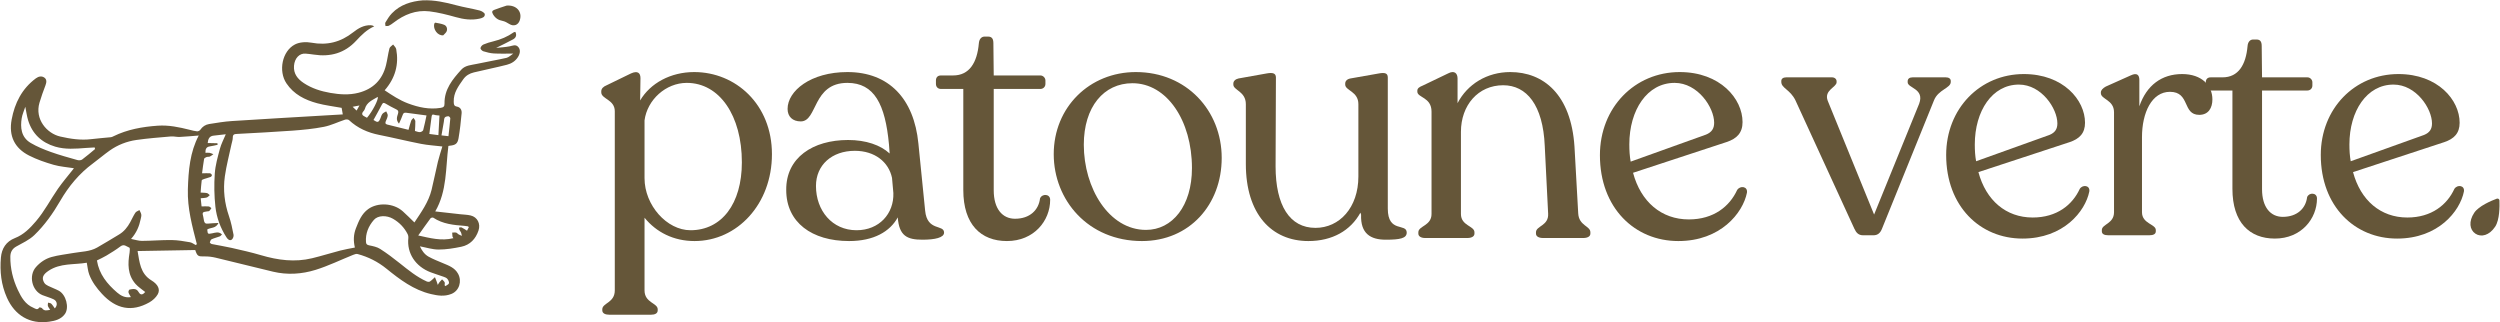 <svg width="2714" height="350" viewBox="0 0 2714 350" fill="none" xmlns="http://www.w3.org/2000/svg">
<path d="M753.637 78.233C798.4 78.233 838.025 113.089 838.025 167.391C838.025 221.693 800.234 261.685 754.004 261.685C731.256 261.685 712.544 252.146 699.702 236.369V315.253C699.702 328.829 714.012 328.829 714.012 335.8V336.901C714.012 340.203 711.076 341.67 706.673 341.67H661.544C657.141 341.67 653.839 340.203 653.839 336.901V335.8C653.839 328.829 667.415 328.829 667.415 315.253V120.794C667.415 107.952 652.738 107.586 652.738 100.247V99.147C652.738 96.212 654.94 94.01 658.609 92.542L685.026 79.701C692.364 76.399 695.299 79.334 695.299 84.837L694.932 109.053C705.94 90.341 727.954 78.233 753.637 78.233ZM749.601 249.944C783.356 249.944 805.371 221.326 805.371 176.197C805.371 125.564 781.155 89.974 745.565 89.974C722.817 89.974 702.638 108.319 699.702 130.701V193.441C699.702 222.793 723.918 249.944 749.601 249.944Z" fill="#655639"/>
<path d="M1004.33 228.664C1006.53 251.412 1024.88 243.34 1024.88 252.513C1024.88 258.016 1014.97 260.218 1001.4 260.218C984.884 260.218 976.079 256.182 974.611 236.002C966.172 251.412 948.561 261.685 921.777 261.685C881.417 261.685 853.533 241.506 853.533 206.283C853.166 171.06 882.518 151.981 920.676 151.981C940.122 151.981 955.899 157.485 965.805 166.657L965.072 156.751C961.036 113.456 949.295 89.974 919.942 89.974C881.784 89.974 887.655 131.801 869.31 131.801C860.504 131.801 855 126.665 855 118.226C855 98.78 879.95 78.233 919.942 78.233C965.071 78.233 992.222 107.219 996.992 155.65L1004.33 228.664ZM929.849 249.944C954.431 249.944 970.575 231.966 969.841 209.585L968.374 193.074C964.705 175.83 949.662 163.722 928.014 163.722C903.065 163.722 885.82 179.132 885.82 201.88C885.82 228.664 903.432 249.944 929.849 249.944Z" fill="#655639"/>
<path d="M1093.1 261.685C1064.84 261.685 1045.76 243.707 1045.76 206.283V96.578H1021.55C1018.25 96.578 1016.05 94.377 1016.05 91.075V87.406C1016.05 84.104 1017.88 81.902 1021.55 81.902H1034.76C1052.37 81.902 1060.81 67.96 1062.64 47.046C1063.01 42.277 1065.58 39.708 1068.88 39.708H1072.55C1076.95 39.708 1078.42 42.277 1078.42 47.046L1078.79 81.902H1129.42C1132.35 81.902 1134.92 84.471 1134.92 87.406V91.075C1134.92 94.377 1132.35 96.578 1129.42 96.578H1078.79V206.65C1078.79 226.829 1088.33 237.47 1101.9 237.47C1118.04 237.47 1127.58 227.93 1129.05 215.455C1131.25 209.952 1140.06 210.319 1140.06 216.923C1140.06 239.671 1122.45 261.685 1093.1 261.685Z" fill="#655639"/>
<path d="M1239.69 261.685C1181.35 261.685 1143.93 217.29 1143.93 167.391C1143.93 116.391 1182.82 78.233 1233.08 78.233C1288.12 78.233 1326.28 120.06 1326.28 171.427C1326.28 222.06 1291.42 261.685 1239.69 261.685ZM1244.09 249.577C1272.71 249.577 1293.99 223.527 1293.99 182.434C1293.99 131.067 1266.84 90.341 1229.41 90.341C1198.23 90.341 1176.58 116.024 1176.58 157.118C1176.58 204.081 1203.73 249.577 1244.09 249.577Z" fill="#655639"/>
<path d="M1506.59 226.463C1506.59 253.247 1527.13 241.873 1527.13 252.513C1527.13 258.75 1519.79 260.218 1504.38 260.218C1487.87 260.218 1476.87 253.613 1477.6 233.067L1476.87 230.865C1466.23 250.311 1446.41 261.685 1420.36 261.685C1380.37 261.685 1352.49 232.333 1352.49 178.031V113.089C1352.49 99.147 1338.91 98.046 1338.91 91.809V90.708C1338.91 88.14 1341.11 85.938 1344.41 85.204L1375.23 79.701C1381.47 78.6 1385.14 79.334 1385.14 84.104L1384.77 180.599C1384.77 223.16 1400.18 247.376 1428.07 247.376C1454.12 247.376 1474.66 225.362 1474.66 191.607V113.089C1474.66 99.147 1460.36 98.413 1460.36 91.809V90.708C1460.36 88.14 1462.19 85.938 1465.86 85.204L1497.05 79.701C1503.28 78.6 1506.59 79.334 1506.59 84.104V226.463Z" fill="#655639"/>
<path d="M1713.31 231.599C1714.04 245.175 1726.52 245.175 1726.52 252.146V253.613C1726.52 256.549 1723.58 258.383 1718.81 258.383H1675.15C1670.38 258.383 1667.45 256.549 1667.45 253.613V252.146C1667.45 245.175 1681.39 245.175 1680.66 231.966L1676.99 158.585C1675.15 113.823 1657.17 92.542 1631.86 92.542C1604.71 92.542 1585.99 114.19 1585.99 143.175V232.333C1585.99 245.175 1600.67 245.175 1600.67 252.146V253.613C1600.67 256.549 1597.73 258.383 1592.97 258.383H1547.1C1542.7 258.383 1539.76 256.549 1539.76 253.613V252.146C1539.76 245.175 1554.07 245.175 1554.07 232.333V121.161C1554.07 105.384 1538.66 106.118 1538.66 99.514V98.413C1538.66 95.845 1540.86 94.377 1544.53 92.909L1572.05 79.701C1579.02 76.032 1582.32 79.701 1582.32 85.204V111.988C1592.97 91.442 1614.25 78.233 1639.56 78.233C1675.52 78.233 1705.6 102.449 1709.27 159.319L1713.31 231.599Z" fill="#655639"/>
<path d="M1885.84 206.283C1889.14 201.146 1897.58 202.247 1896.48 209.218C1892.07 231.232 1867.86 261.685 1821.99 261.685C1774.66 261.685 1736.87 225.729 1736.87 168.492C1736.87 116.758 1774.66 78.233 1823.46 78.233C1867.49 78.233 1891.71 107.219 1891.71 132.535C1891.71 144.276 1885.47 150.513 1874.46 154.182L1772.83 187.571C1781.27 219.124 1803.65 238.203 1833.37 238.203C1860.52 238.203 1877.76 223.894 1885.84 206.283ZM1817.96 89.974C1788.24 89.974 1768.79 119.326 1768.79 156.751C1768.79 163.355 1769.16 169.592 1770.26 175.463L1852.08 146.11C1858.32 143.542 1860.89 139.506 1860.89 133.269C1860.89 116.758 1843.27 89.974 1817.96 89.974Z" fill="#655639"/>
<path d="M2708.74 246.096C2702.42 255.587 2693.58 257.847 2687.31 253.672C2681.03 249.497 2679.71 240.467 2686.03 230.977C2690.93 223.619 2704.59 217.895 2710.48 215.694C2711.89 215.169 2713.35 216.142 2713.41 217.641C2713.65 223.926 2713.64 238.738 2708.74 246.096Z" fill="#655639"/>
<path d="M2112.39 83.965C2115.61 83.965 2117.75 85.394 2117.75 87.894V88.966C2117.75 95.752 2104.18 97.181 2099.53 108.969L2043.1 248.279C2041.31 252.923 2038.45 255.424 2033.81 255.424H2022.73C2017.73 255.424 2015.23 252.923 2013.09 248.279L1949.15 108.969C1943.43 97.181 1933.79 95.752 1933.79 88.966V87.894C1933.79 85.394 1935.93 83.965 1939.15 83.965H1988.8C1991.66 83.965 1993.8 85.751 1993.8 88.251V89.323C1993.8 94.681 1979.87 97.896 1984.16 109.326L2034.52 232.92L2083.46 112.541C2089.53 96.11 2070.96 95.752 2070.96 89.323V88.251C2070.96 85.394 2073.1 83.965 2076.32 83.965H2112.39Z" fill="#655639"/>
<path d="M2257.78 205.057C2261 200.057 2269.21 201.128 2268.14 207.915C2263.86 229.347 2240.28 258.996 2195.63 258.996C2149.55 258.996 2112.76 223.989 2112.76 168.265C2112.76 117.899 2149.55 80.393 2197.06 80.393C2239.92 80.393 2263.5 108.612 2263.5 133.259C2263.5 144.69 2257.43 150.762 2246.71 154.334L2147.76 186.84C2155.98 217.56 2177.77 236.134 2206.7 236.134C2233.14 236.134 2249.93 222.203 2257.78 205.057ZM2191.7 91.823C2162.77 91.823 2143.84 120.4 2143.84 156.835C2143.84 163.264 2144.19 169.337 2145.26 175.052L2224.92 146.476C2230.99 143.975 2233.49 140.046 2233.49 133.974C2233.49 117.899 2216.35 91.823 2191.7 91.823Z" fill="#655639"/>
<path d="M2368.92 80.393C2390.35 80.393 2401.78 92.895 2401.78 107.897C2401.78 117.185 2397.49 124.686 2387.49 124.686C2368.92 124.686 2377.85 99.682 2355.7 99.682C2336.05 99.682 2325.34 122.186 2325.34 148.976V230.419C2325.34 242.921 2340.34 243.279 2340.34 249.708V251.137C2340.34 253.995 2337.84 255.424 2333.2 255.424H2288.9C2284.26 255.424 2281.76 253.995 2281.76 251.137V249.708C2281.76 243.279 2294.98 242.921 2294.98 230.419V121.829C2294.98 108.255 2280.69 107.897 2280.69 101.111V100.396C2280.69 97.896 2282.83 95.752 2286.05 93.966L2313.19 81.821C2319.98 78.607 2322.48 81.464 2322.48 86.822V115.399C2330.34 92.538 2346.77 80.393 2368.92 80.393Z" fill="#655639"/>
<path d="M2469.6 258.996C2442.09 258.996 2423.52 241.492 2423.52 205.057V98.253H2399.94C2396.73 98.253 2394.59 96.11 2394.59 92.895V89.323C2394.59 86.108 2396.37 83.965 2399.94 83.965H2412.8C2429.95 83.965 2438.16 70.391 2439.95 50.03C2440.31 45.386 2442.81 42.886 2446.02 42.886H2449.6C2453.88 42.886 2455.31 45.386 2455.31 50.03L2455.67 83.965H2504.96C2507.82 83.965 2510.32 86.465 2510.32 89.323V92.895C2510.32 96.11 2507.82 98.253 2504.96 98.253H2455.67V205.415C2455.67 225.061 2464.96 235.42 2478.17 235.42C2493.89 235.42 2503.18 226.133 2504.61 213.988C2506.75 208.63 2515.32 208.987 2515.32 215.416C2515.32 237.563 2498.18 258.996 2469.6 258.996Z" fill="#655639"/>
<path d="M2664.47 205.057C2667.68 200.057 2675.9 201.128 2674.83 207.915C2670.54 229.347 2646.97 258.996 2602.31 258.996C2556.24 258.996 2519.44 223.989 2519.44 168.265C2519.44 117.899 2556.24 80.393 2603.74 80.393C2646.61 80.393 2670.18 108.612 2670.18 133.259C2670.18 144.69 2664.11 150.762 2653.4 154.334L2554.45 186.84C2562.66 217.56 2584.45 236.134 2613.39 236.134C2639.82 236.134 2656.61 222.203 2664.47 205.057ZM2598.39 91.823C2569.45 91.823 2550.52 120.4 2550.52 156.835C2550.52 163.264 2550.88 169.337 2551.95 175.052L2631.61 146.476C2637.68 143.975 2640.18 140.046 2640.18 133.974C2640.18 117.899 2623.03 91.823 2598.39 91.823Z" fill="#655639"/>
<path d="M211.948 271.431C191.328 271.795 170.601 272.156 149.347 272.532C151.53 284.6 152.19 296.98 164.429 304.411C171.62 308.773 174.172 314.27 171.237 319.508C169.251 323.051 165.695 326.24 162.105 328.269C143.138 338.952 126.013 335.652 110.641 318.951C104.899 312.717 99.868 305.955 96.869 298.012C95.4 294.126 95.116 289.8 94.208 285.222C80.115 287.605 65.514 285.468 52.858 293.857C46.565 298.029 44.858 301.696 48.103 307.07C48.969 308.503 50.721 309.58 52.29 310.354C56.056 312.22 60.068 313.611 63.782 315.571C71.679 319.744 75.47 333.968 70.419 340.936C66.284 346.639 59.88 348.32 53.301 349.245C32.247 352.213 16.046 342.251 7.542 323.207C1.235 309.079 -0.299 294.567 0.992 279.586C1.834 269.822 6.577 262.222 16.173 258.468C25.672 254.753 32.46 247.891 38.987 240.245C48.301 229.347 54.767 216.653 62.842 205.003C67.838 197.8 73.615 191.137 79.04 184.23C79.516 183.626 79.965 182.99 80.232 182.62C72.722 181.416 65.195 180.938 58.122 178.893C49.055 176.271 39.966 173.139 31.577 168.871C15.777 160.839 9.354 147.558 12.635 129.816C15.953 111.875 23.831 96.257 38.944 85.047C41.899 82.857 45.186 82.279 48.014 84.15C51.005 86.136 50.6 89.381 49.356 92.659C46.988 98.861 44.739 105.122 42.859 111.485C37.525 129.485 51.003 144.937 65.391 148.222C76.431 150.746 87.638 152.469 99.084 151.056C106.178 150.183 113.309 149.687 120.419 148.953C121.337 148.859 122.249 148.394 123.098 147.974C138.287 140.493 154.568 137.629 171.268 136.446C183.134 135.61 194.557 138.054 205.937 140.921C208.58 141.583 211.236 142.344 213.928 142.583C215.062 142.682 216.778 141.866 217.424 140.914C219.8 137.414 223.062 135.272 227.047 134.646C235.269 133.345 243.519 131.944 251.81 131.405C285.836 129.185 319.888 127.276 353.926 125.261C359.773 124.922 365.62 124.583 372.133 124.205C371.577 121.024 371.218 118.952 370.887 117.084C361.843 115.425 352.9 114.386 344.303 112.067C331 108.462 318.96 102.47 310.911 90.412C302.05 77.14 306.192 55.492 320.216 48.244C325.224 45.654 332.379 45.273 338.094 46.342C355.088 49.526 369.815 45.722 383.236 35.179C388.824 30.793 394.906 27.12 402.453 27.382C403.666 27.427 404.88 27.744 406.28 28.586C398.222 32.16 392.359 38.053 386.676 44.2C374.161 57.723 358.598 62.028 340.714 59.267C337.745 58.804 334.752 58.484 331.762 58.22C325.078 57.636 319.831 63.205 319.167 71.368C318.455 80.119 323.204 85.843 329.861 90.236C338.609 96.007 348.394 99.074 358.708 100.865C368.921 102.638 379.071 103.318 389.171 100.722C404.962 96.667 415.097 86.71 419.036 70.801C420.524 64.774 421.226 58.553 422.781 52.547C423.205 50.899 425.402 49.709 426.787 48.31C427.939 49.982 429.791 51.514 430.128 53.332C433.179 70.006 429.104 84.843 417.591 98.028C425.786 103.51 433.799 108.83 442.93 112.255C454.411 116.566 466.078 119.112 478.444 117.085C481.374 116.601 482.633 115.713 482.567 112.445C482.242 97.047 491.289 86.091 500.823 75.584C505.191 70.766 511.841 70.627 517.723 69.33C528.382 66.99 539.166 65.252 549.803 62.823C552.365 62.237 554.537 59.911 557.206 58.183C549.533 58.166 542.807 58.416 536.119 58.029C532.266 57.808 528.401 56.804 524.693 55.66C523.359 55.251 521.464 53.268 521.602 52.246C521.806 50.776 523.38 48.938 524.819 48.319C528.284 46.824 531.963 45.762 535.636 44.865C543.622 42.911 551.047 39.802 557.758 35.029C558.154 34.751 558.774 34.781 559.465 34.626C561.237 38.19 560.066 41.018 557.113 42.664C551.15 45.976 544.947 48.841 538.628 51.992C543.475 51.464 548.497 51.247 553.36 50.273C556.472 49.648 559.542 48.036 562.22 50.591C565.134 53.372 564.99 57.567 562.307 61.9C559.504 66.421 555.11 69.074 550.254 70.311C538.391 73.34 526.368 75.742 514.454 78.6C509.781 79.72 505.791 81.962 502.838 86.179C497.672 93.565 492.266 100.66 492.567 110.407C492.651 113.138 492.717 115.128 495.914 115.692C499.911 116.4 501.45 119.5 501.14 122.962C500.322 132.016 499.339 141.079 497.799 150.034C496.763 156.044 494.443 157.53 488.374 158.17C487.85 158.225 487.33 158.346 486.783 158.435C483.673 182.388 485.481 207.168 472.497 229.518C481.802 230.56 490.702 231.569 499.61 232.568C503.392 232.992 507.268 233.039 510.952 233.913C518.212 235.634 521.992 242.831 519.451 250.312C516.375 259.373 510.31 265.896 500.775 267.867C492.69 269.539 484.381 270.91 476.174 270.908C469.459 270.91 462.746 268.688 455.841 267.415C457.858 271.781 460.695 276.082 465.208 278.606C470.147 281.368 475.49 283.407 480.719 285.617C487.105 288.32 493.711 290.557 497.339 297.285C501.615 305.219 498.699 315.614 490.034 319.091C482.392 322.155 475.112 320.945 467.777 319.212C449.063 314.793 434.102 303.473 419.569 291.709C410.171 284.105 399.757 278.875 388.214 275.77C386.774 275.384 384.878 276.071 383.356 276.678C369.78 282.137 356.527 288.633 342.605 292.958C327.648 297.608 311.97 298.649 296.428 294.944C275.665 289.993 254.974 284.724 234.21 279.773C230.275 278.831 226.123 278.289 222.09 278.366C215.077 278.501 214.228 278.212 211.931 271.416L211.948 271.431ZM240.995 254.544C240.054 255.365 239.409 256.309 238.522 256.649C235.636 257.755 232.561 258.436 229.777 259.727C228.774 260.197 228.122 261.891 227.808 263.145C227.708 263.555 229.088 264.76 229.921 264.926C237.101 266.397 244.358 267.484 251.489 269.114C262.203 271.558 272.956 273.966 283.494 277.08C301.728 282.466 320.078 284.871 338.784 280.35C349.08 277.866 359.194 274.651 369.455 271.988C374.553 270.662 379.779 269.84 385.259 268.723C383.513 261.342 383.762 254.555 386.394 247.802C389.48 239.902 392.609 232.057 399.785 226.928C409.913 219.691 426.888 220.132 437.316 229.44C441.557 233.232 445.542 237.31 449.889 241.5C457.299 230.309 465.204 219.426 468.497 206.159C471.016 196.026 472.941 185.738 475.376 175.585C476.717 170.011 478.577 164.564 480.224 159.005C472.201 158.061 464.53 157.633 457.054 156.171C441.876 153.203 426.853 149.476 411.681 146.459C399.261 143.99 388.217 139.126 378.887 130.414C378.016 129.599 375.866 129.477 374.597 129.896C366.891 132.428 359.451 136.139 351.573 137.691C340.338 139.9 328.833 140.996 317.387 141.841C297.458 143.318 277.489 144.262 257.531 145.378C254.919 145.529 252.688 145.552 252.721 149.258C252.744 151.638 251.853 154.03 251.348 156.407C248.877 168.086 245.751 179.68 244.095 191.477C242.036 206.123 243.74 220.601 248.606 234.731C250.855 241.258 252.249 248.115 253.55 254.92C253.869 256.583 252.769 259.489 251.421 260.268C249.125 261.596 247.17 259.715 245.794 257.57C239.274 247.442 235.138 236.229 233.845 224.454C232.538 212.574 232.345 200.423 233.161 188.494C233.778 179.386 236.385 170.352 238.754 161.464C240.155 156.216 242.812 151.307 245.118 145.743C240.436 146.287 236.257 146.834 232.054 147.234C227.218 147.688 225.914 150.919 225.466 155.271C229.113 155.348 232.586 155.427 236.068 155.505C236.126 156.07 236.183 156.636 236.241 157.201C233.464 157.782 230.706 158.527 227.902 158.904C223.879 159.45 222.87 161.931 223.041 165.885C224.64 165.883 226.135 165.673 227.551 165.928C228.958 166.176 230.276 166.891 231.633 167.405C230.389 168.269 229.232 169.341 227.874 169.931C226.788 170.397 225.377 170.067 224.256 170.487C223.223 170.876 221.729 171.671 221.579 172.496C220.676 177.542 220.107 182.642 219.363 188.14C222.813 188.105 225.398 187.922 227.948 188.128C228.726 188.19 229.757 189.202 230.043 190.001C230.22 190.493 229.356 191.804 228.696 192.065C226.448 192.945 224.055 193.455 221.769 194.255C220.735 194.611 219.064 195.211 218.971 195.875C218.384 200.244 218.145 204.658 217.8 209.07C220.662 209.266 222.758 209.178 224.721 209.641C225.841 209.905 226.741 211.073 227.741 211.839C226.655 212.717 225.693 214.026 224.462 214.394C222.436 214.989 220.227 214.969 217.869 215.229C218.209 218.398 218.519 221.19 218.828 224.098C221.71 224.07 224.17 223.862 226.583 224.117C227.611 224.223 228.538 225.29 229.514 225.925C228.775 226.965 228.176 228.145 227.252 228.981C226.735 229.448 225.7 229.352 224.891 229.473C219.581 230.267 219.4 230.549 220.7 235.492C221.048 236.815 221.194 238.183 221.429 239.537C221.847 241.927 223.01 243.071 225.661 242.76C229.123 242.354 232.623 242.307 237.156 242.044C234.395 248.286 228.563 246.761 224.985 249.136C225.482 254.298 225.557 254.179 230.277 253.303C233.71 252.668 237.442 250.96 241.005 254.56L240.995 254.544ZM212.458 266.005C212.877 265.7 213.288 265.396 213.707 265.092C208.699 245.516 203.335 226.207 203.949 205.53C204.558 185.052 206.191 165.181 215.757 147.125C208.423 147.69 201.688 148.352 194.941 148.67C191.835 148.817 188.657 147.864 185.574 148.125C173.054 149.205 160.511 150.164 148.081 151.947C137.638 153.451 127.799 157.285 119.107 163.417C112.846 167.842 107.025 172.893 100.845 177.445C86.02 188.366 74.518 202.299 65.387 218.056C57.499 231.656 48.506 244.398 37.277 255.225C31.783 260.521 24.338 263.861 17.539 267.683C13.079 270.192 11.278 273.946 11.227 278.613C11.078 291.254 13.985 303.297 19.326 314.696C23.097 322.742 27.45 330.449 36.265 334.124C38.326 334.985 40.585 337.137 42.642 333.812C42.815 333.53 45.162 333.946 45.673 334.65C48.037 337.899 50.927 337.015 54.455 336.324C53.462 334.693 52.439 333.532 52.023 332.18C51.687 331.079 52.089 329.762 52.166 328.538C53.357 328.906 54.867 328.934 55.662 329.712C57.147 331.158 58.212 333.041 59.473 334.764C62.735 331.609 62.228 326.851 58.236 324.94C54.38 323.095 50.149 322.03 46.159 320.432C34.601 315.796 30.82 299.181 39.064 289.886C43.682 284.683 49.392 280.85 55.871 279.032C63.574 276.879 71.661 276.089 79.571 274.658C88.239 273.093 97.356 273.297 105.295 268.816C113.386 264.26 121.257 259.321 129.247 254.581C134.656 251.367 138.386 246.643 141.352 241.239C143.238 237.8 144.807 234.174 146.959 230.918C147.845 229.573 149.879 228.994 151.391 228.066C152.095 229.689 153.133 231.252 153.388 232.943C153.618 234.487 153.073 236.175 152.745 237.776C151.158 245.507 148.277 252.661 142.273 259.379C146.722 260.225 150.373 261.521 154.014 261.5C164.813 261.434 175.618 260.478 186.41 260.593C193.015 260.664 199.644 261.87 206.192 262.973C208.389 263.34 210.378 264.963 212.466 266.012L212.458 266.005ZM482.647 309.632C482.946 309.96 483.245 310.281 483.544 310.61C484.902 309.583 487.111 308.755 487.401 307.494C487.721 306.058 486.659 303.944 485.579 302.655C484.615 301.508 482.85 300.91 481.335 300.364C476.748 298.71 472.054 297.334 467.495 295.596C451.316 289.415 441.438 275.23 443.315 258.147C443.456 256.886 443.164 255.411 442.596 254.274C438.948 247.078 433.573 241.482 426.575 237.463C419.756 233.549 410.334 233.633 405.93 238.676C400.003 245.455 396.606 253.53 397.314 262.882C397.486 265.147 398.56 265.908 400.894 266.374C404.946 267.186 409.315 268.061 412.704 270.238C420.123 274.983 427.19 280.332 434.076 285.833C443.278 293.185 452.37 300.634 463.201 305.519C464.199 305.972 465.833 306.149 466.66 305.631C468.473 304.496 469.959 302.844 472.169 300.879C472.834 302.554 473.522 304.179 474.128 305.824C474.549 306.962 474.88 308.137 475.253 309.302C475.878 308.294 476.417 307.216 477.146 306.292C477.983 305.222 478.975 304.283 479.905 303.281C480.863 304.313 482.07 305.224 482.675 306.433C483.104 307.29 482.708 308.557 482.68 309.638L482.647 309.632ZM157.653 317.016C153.925 313.961 150.028 311.55 147.133 308.249C138.389 298.274 138.63 286.37 140.684 274.196C140.984 272.399 141.131 269.111 140.457 268.853C137.45 267.717 134.724 264.489 130.77 267.487C125.94 271.154 120.71 274.333 115.504 277.477C112.192 279.474 108.615 281.024 105.229 282.745C107.57 297.672 116.402 308.317 127.148 317.573C131.173 321.04 135.952 323.605 142.078 322.525C140.977 320.447 139.879 318.986 139.462 317.346C139.238 316.46 140.054 314.477 140.657 314.359C144.219 313.691 148.009 312.689 150.389 316.926C152.695 321.028 155.173 319.862 157.645 317.016L157.653 317.016ZM103.202 161.817C103.061 161.232 102.92 160.647 102.778 160.054C99.592 160.239 96.402 160.366 93.22 160.616C82.057 161.519 70.805 162.427 59.93 159.193C45.215 154.822 35.008 145.329 30.475 130.405C29.131 125.976 28.564 121.312 27.468 115.921C25.993 120.464 24.205 124.3 23.564 128.317C22.025 138.006 22.668 148.953 33.364 155.213C40.188 159.209 47.642 162.279 55.106 164.952C64.606 168.357 74.377 171.02 84.095 173.777C85.645 174.215 87.96 174.072 89.169 173.178C94.005 169.61 98.545 165.631 103.201 161.809L103.202 161.817ZM443.48 140.923C444.528 137.262 445.261 134.121 446.355 131.108C446.789 129.921 448.006 129.026 448.869 128.004C449.572 129.182 450.842 130.336 450.887 131.537C451.014 135.007 450.648 138.497 450.466 142.174C452.247 142.631 454.094 143.505 455.903 143.433C457.144 143.386 459.138 142.248 459.417 141.227C460.898 135.785 461.943 130.228 463.011 125.33C455.546 124.345 448.284 123.448 441.047 122.409C438.911 122.104 437.847 122.644 437.14 124.819C436.183 127.783 434.722 130.579 433.138 134.239C429.419 129.923 431.184 126.549 432.088 123.382C432.787 120.935 432.42 119.72 429.975 118.618C426.057 116.851 422.366 114.585 418.603 112.496C417.062 111.638 415.867 111.072 414.733 113.264C411.769 118.99 408.568 124.597 405.452 130.258C410.005 133.331 411.054 133.08 413.02 128.344C413.7 126.714 414.137 124.868 415.215 123.553C416.192 122.359 417.887 121.758 419.271 120.895C419.869 122.393 421.046 123.94 420.924 125.381C420.747 127.451 419.728 129.487 418.878 131.457C418.072 133.324 418.182 134.661 420.373 135.21C427.873 137.082 435.38 138.929 443.481 140.94L443.48 140.923ZM508.984 246.445C508.289 245.966 508.085 245.722 507.844 245.678C506.77 245.493 505.689 245.317 504.605 245.24C492.669 244.309 480.777 243.285 470.379 236.332C469.762 235.922 467.851 236.363 467.362 237.026C462.875 243.054 458.576 249.219 454.028 255.622C466.672 258.382 478.937 261.865 492.218 258.565C491.648 257.544 491.245 257.122 491.185 256.656C491.015 255.282 490.976 253.9 490.887 252.512C492.327 252.486 493.819 252.202 495.18 252.51C496.115 252.72 496.814 253.841 497.735 254.365C498.902 255.03 500.182 255.5 501.409 256.055C501.114 254.811 500.957 253.519 500.485 252.351C500.09 251.352 499.219 250.554 498.775 249.574C498.444 248.836 498.466 247.936 498.328 247.112C499.262 247.025 500.38 246.564 501.101 246.918C503.111 247.889 504.958 249.199 507.009 250.465C507.748 248.988 508.338 247.8 509.002 246.468L508.984 246.445ZM466.087 145.413C469.226 145.825 472.871 146.305 475.926 146.705C476.333 139.232 476.715 132.313 477.097 125.411C474.973 125.147 473.248 125.239 471.757 124.69C469.164 123.728 468.721 124.9 468.469 127.098C467.814 132.846 466.992 138.571 466.087 145.413ZM410.08 105.203C404.466 108.569 398.036 110.945 396.088 118.259C395.851 119.147 395.232 119.99 394.614 120.693C392.216 123.403 392.982 125.246 396.052 126.6C396.881 126.964 397.65 127.447 398.407 127.856C404.239 121.14 411.177 107.785 410.072 105.204L410.08 105.203ZM486.836 147.836C487.574 141.094 488.346 134.811 488.854 128.503C488.917 127.749 487.576 126.22 486.875 126.212C485.499 126.201 483.586 126.617 482.868 127.581C481.996 128.744 482.115 130.657 481.829 132.256C480.998 136.976 480.176 141.704 479.262 146.973C481.345 147.215 483.957 147.508 486.836 147.844L486.836 147.836ZM390.233 114.495C387.201 115.075 385.474 115.414 382.826 115.922C384.623 117.647 385.714 118.696 387.136 120.056C388.159 118.225 388.89 116.913 390.241 114.495L390.233 114.495Z" fill="#655639"/>
<path d="M459.115 0.357C471.506 -0.089 483.413 2.475 495.292 5.692C503.631 7.952 512.225 9.242 520.605 11.368C522.796 11.925 526.112 13.834 526.277 15.398C526.636 18.739 523.05 19.713 520.323 20.292C511.72 22.117 503.348 20.988 494.888 18.611C485.515 15.982 475.971 13.528 466.344 12.339C451.679 10.528 438.749 15.769 427.193 24.662C425.608 25.883 423.93 27.076 422.133 27.922C421.099 28.411 419.726 28.177 418.503 28.273C418.435 26.958 417.837 25.312 418.402 24.389C420.509 20.938 422.634 17.371 425.409 14.491C434.565 5.003 446.345 1.403 459.122 0.349L459.115 0.357Z" fill="#655639"/>
<path d="M549.984 6.064C560.557 5.229 567.319 12.574 564.281 21.987C562.549 27.369 557.634 28.997 552.83 26.013C550.556 24.604 548.074 23.149 545.509 22.672C540.919 21.817 537.794 19.799 535.298 15.683C533.567 12.825 534.319 11.587 536.59 10.689C540.98 8.951 545.515 7.584 549.984 6.064Z" fill="#655639"/>
<path d="M481.169 38.358C474.979 38.898 470.053 31.677 471.377 25.956C471.502 25.413 472.276 24.536 472.584 24.601C475.802 25.238 479.139 25.671 482.136 26.906C484.922 28.055 485.876 31.015 484.987 33.728C484.406 35.5 482.489 36.831 481.169 38.358Z" fill="#655639"/>
</svg>
